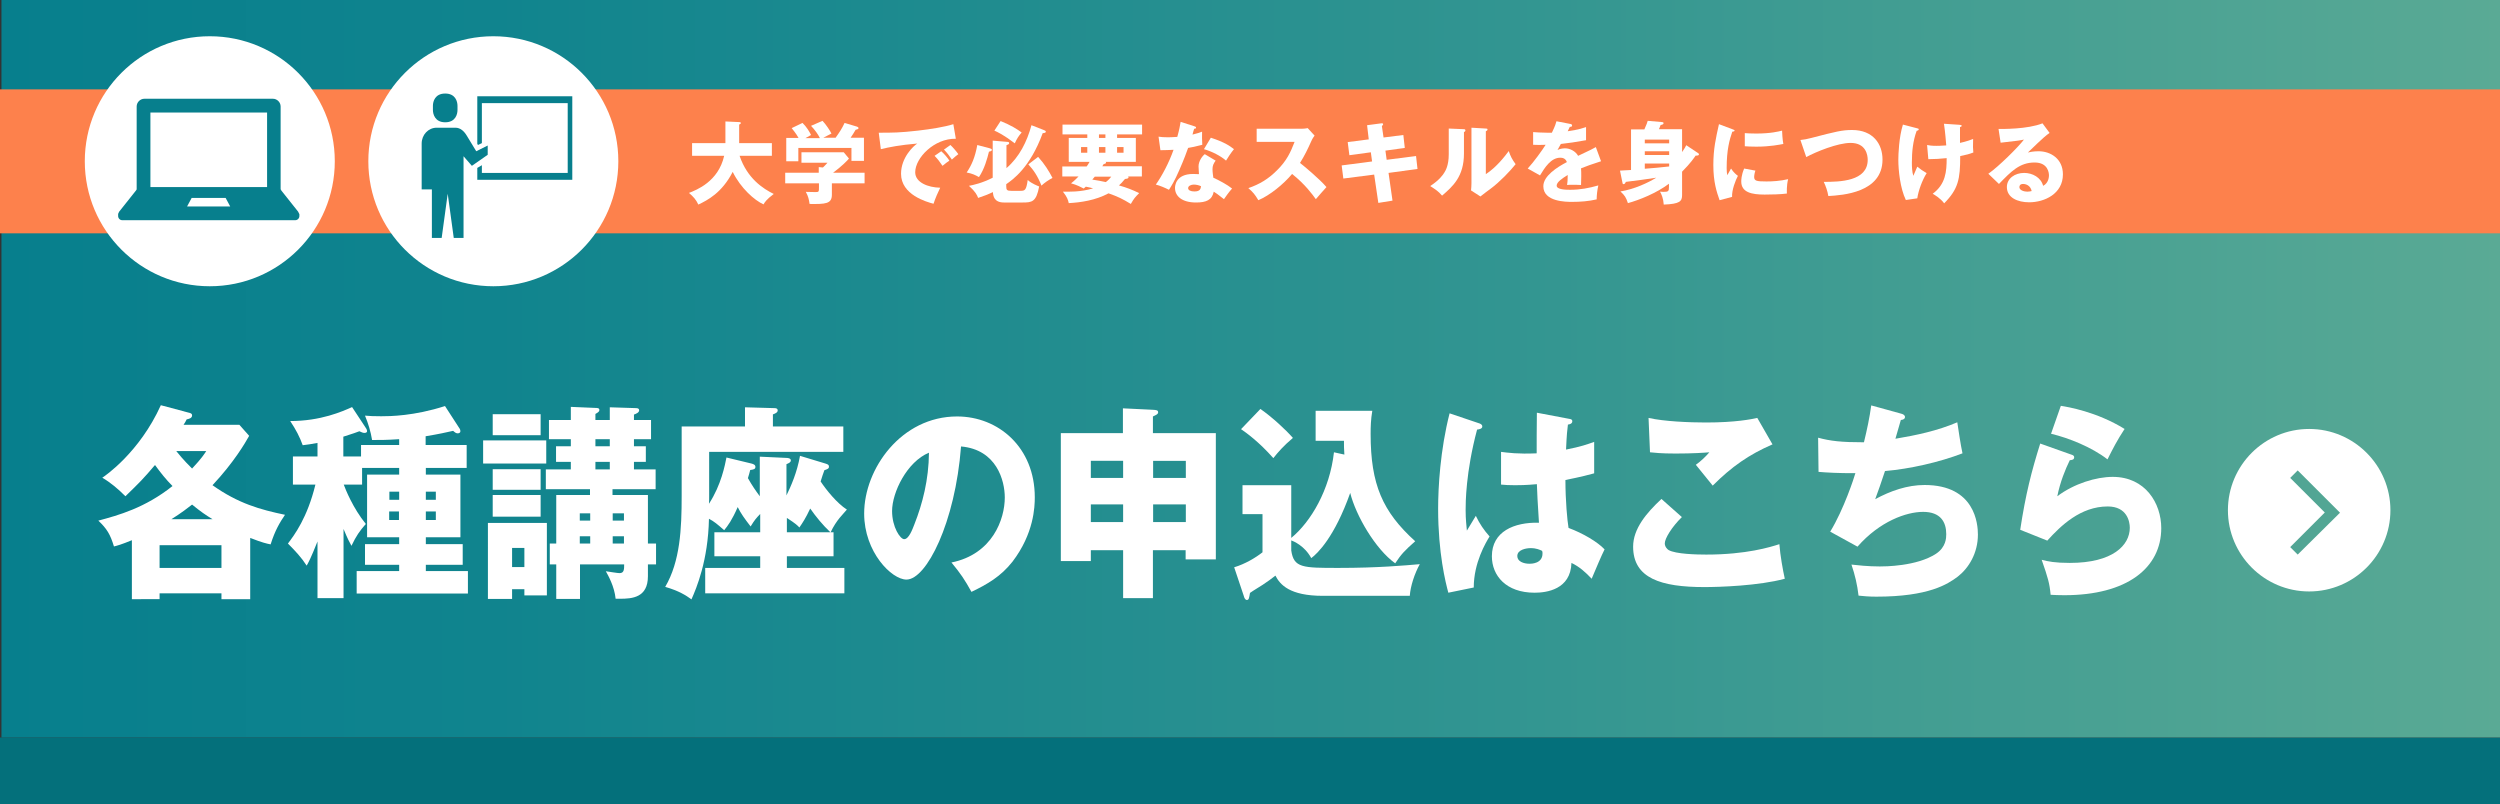 <?xml version="1.0" encoding="utf-8"?>
<!-- Generator: Adobe Illustrator 27.0.0, SVG Export Plug-In . SVG Version: 6.00 Build 0)  -->
<svg version="1.1" xmlns="http://www.w3.org/2000/svg" xmlns:xlink="http://www.w3.org/1999/xlink" x="0px" y="0px" width="1200px"
	 height="386px" viewBox="0 0 1200 386" style="enable-background:new 0 0 1200 386;" xml:space="preserve">
<rect x="0" y="0" width="1200" height="386" fill="#333333" stroke="none"/>
<style type="text/css">
	.st0{fill:#04707B;}
	.st1{fill:url(#SVGID_1_);}
	.st2{fill:#FFFFFF;}
	.st3{fill:#FD814C;}
	.st4{fill:#077F8D;}
</style>
<g id="_xFF3B_ブロック_xFF3D_背景">
	<rect id="アンダーバー" y="354" class="st0" width="1200" height="32"/>
	<linearGradient id="SVGID_1_" gradientUnits="userSpaceOnUse" x1="0.663" y1="177" x2="1200" y2="177">
		<stop  offset="0" style="stop-color:#077F8D"/>
		<stop  offset="0.196" style="stop-color:#10848E"/>
		<stop  offset="0.522" style="stop-color:#2A9190"/>
		<stop  offset="0.936" style="stop-color:#53A694"/>
		<stop  offset="1" style="stop-color:#5AAA95"/>
		<stop  offset="1" style="stop-color:#005B97"/>
	</linearGradient>
	<rect x="0.7" class="st1" width="1199.3" height="354"/>
</g>
<g id="_xFF3B_ブロック_xFF3D_パソコン講座はこちら">
	<path id="_x2192_" class="st2" d="M1108.4,205.9c-21.5,0-39,17.5-39,39c0,21.5,17.5,39,39,39s39-17.5,39-39
		C1147.4,223.4,1129.9,205.9,1108.4,205.9z M1102.9,266.2l-3.6-3.6l16.6-16.6l-16.6-16.6l3.6-3.6l20.3,20.3L1102.9,266.2z"/>
	<g>
		<path class="st2" d="M120,287.6h-13.7v-2.8H76.6v2.8H63.3v-28.3c-5.1,2.1-7,2.6-8.6,3c-1.8-5.9-3.4-8.5-7.5-12.4
			c9.7-2.6,22.4-6.1,35.6-16.6c-3.1-3.1-5.8-6.5-8.4-10.1c-5.5,6.5-7.3,8.3-14.2,15c-3.5-3.5-7-6.5-11.1-8.9
			c1.1-0.7,17.8-12,28.1-34.8l13.1,3.5c1.3,0.3,1.9,0.5,1.9,1.4c0,1.4-1.7,1.7-2.6,1.9c-0.6,1.2-0.8,1.6-1.5,2.6h26.8l4.7,5.3
			c-1.9,3.4-7.3,12.7-17.6,23.7c12.4,8.8,22.9,11.7,34.8,14.2c-2.5,3.7-4.8,7.5-6.9,14.2c-2-0.4-3.9-0.8-9.8-3.1V287.6z
			 M106.3,272.6v-10.9H76.6v10.9H106.3z M102,249.2c-3-1.8-5.8-3.7-9.8-7c-1.8,1.4-5.1,4-9.9,7H102z M84.6,216.5
			c3.5,4.4,6.7,7.5,7.6,8.4c4.6-4.9,5.9-7,6.8-8.4H84.6z"/>
		<path class="st2" d="M164.8,287.1h-12.4v-27.2c-3.3,8.3-4.4,10.2-5.2,11.6c-2.5-3.9-5.5-7.1-9-10.6c3.1-4.1,9.3-12.3,13.2-28.3
			h-10.8v-13.5h11.8v-6.5c-2.9,0.6-4.9,0.8-7.1,1.1c-1.4-3.9-3.2-7.4-6-11.6c14.7,0,25-4.6,29.7-6.7l6.2,9.4c0.4,0.6,1,1.4,1,2.1
			c0,0.8-0.8,0.9-1.3,0.9c-0.6,0-1.4-0.3-2.4-0.8c-1.4,0.5-2.8,1.1-7.7,2.6v9.5h8.5v-5.5h18.3v-2.8c-6,0.4-8.8,0.4-13,0.4
			c-0.7-4.2-1.8-7.8-3.4-11.7c2,0.2,4.2,0.3,7.8,0.3c4.1,0,15.7-0.1,30.6-4.9l6.8,10.5c0.4,0.5,0.6,1.1,0.6,1.5
			c0,0.8-0.6,1.1-1.3,1.1c-0.8,0-1.3-0.4-2.2-1.2c-3,0.7-7.1,1.6-13.2,2.6v4.2H224v11h-19.6v3.2H221v30.1h-16.6v3.3h17.7v9.9h-17.7
			v3h20.2v10.8h-53.4v-10.8h20.4v-3h-16.4v-9.9h16.4v-3.3h-15.4v-30.1h15.4v-3.2h-17.8v8H165c0.8,2.2,4.4,11.3,10.6,18.9
			c-3,3.4-4.6,5.7-6.9,10.5c-1.1-2-1.8-3.3-3.8-8.1V287.1z M191.6,239.9V236h-4.7v3.9H191.6z M186.8,245.5v4.1h4.7v-4.1H186.8z
			 M209.2,239.9V236h-4.8v3.9H209.2z M204.4,245.5v4.1h4.8v-4.1H204.4z"/>
		<path class="st2" d="M262.2,211.4v11.1h-30.3v-11.1H262.2z M245.8,282.8v4.7h-11.6V251h28.3v34.8h-10.8v-3H245.8z M259.5,198.8
			v10.1h-23v-10.1H259.5z M259.5,225.2v9.9h-23v-9.9H259.5z M259.5,237.6V248h-23v-10.4H259.5z M251.7,272.2V263h-5.9v9.2H251.7z
			 M314.9,260.9v10H311v5.7c0,10.3-7.6,10.8-13.4,10.8h-2.1c-0.6-6-3.6-11.2-4.7-13.2c2.1,0.3,5.6,0.9,6.6,0.9
			c2.2,0,2.2-1.9,2.2-4.2h-21.2v16.6h-11.4v-16.6h-3.1v-10h3.1v-23.3h16.2v-2.8H262v-9.5h12v-3.6h-7.1v-7.5h7.1v-3.4h-10.5v-9.2H274
			v-6.3l11.8,0.5c1.1,0,1.9,0.1,1.9,1c0,0.7-0.5,1.1-1.9,1.9v2.9h6.9v-6.1l12.6,0.4c0.9,0,1.5,0.3,1.5,1c0,1-1.1,1.6-2.5,2.1v2.6
			h8.2v9.2h-8.2v3.4h5.7v7.5h-5.7v3.6h10.4v9.5h-20.7v2.8H311v23.3H314.9z M283.3,249.9v-3.5h-5v3.5H283.3z M283.3,260.9v-3.5h-5
			v3.5H283.3z M285.8,210.8v3.4h6.9v-3.4H285.8z M285.8,221.7v3.6h6.9v-3.6H285.8z M299.5,249.9v-3.5h-5.4v3.5H299.5z M299.5,260.9
			v-3.5h-5.4v3.5H299.5z"/>
		<path class="st2" d="M398.7,255.5h1.4V267h-22.4v5.6h27.6v12.2h-66.8v-12.2h26.4V267h-22v-11.5h22v-8.8c-2,2.1-2.7,2.9-4.6,6
			c-3-3.9-4.6-6.1-6.2-9.3c-2.8,6.4-4.7,8.9-6.5,11.1c-3.4-3-4.7-4.1-7.3-5.5c-0.4,20.1-6,33.3-8.4,38.7c-2.6-1.9-6-4.1-12.6-6
			c7.2-12.3,7.9-27.9,7.9-43.6v-33.4h30.4v-9.2l14.1,0.4c0.4,0,1.6,0,1.6,1.1c0,1.1-1.5,1.6-2.3,1.9v5.8h33.8v12.2h-64.4V238
			c0,1.1,0,2.9-0.1,3.8c5.9-9,7.7-18.7,8.4-22.2l12,2.9c0.7,0.2,1.9,0.5,1.9,1.6c0,1.1-0.9,1.3-2.5,1.5c-0.2,0.8-0.7,2.7-1.1,3.9
			c1.9,3.4,3.7,6,5.7,8.7v-19l12.9,0.6c0.4,0,2,0.1,2,1.2c0,0.9-0.9,1.3-2.1,1.8v15c2.1-4.3,5.1-11,6.5-19l12.2,3.7
			c1.2,0.4,1.7,0.6,1.7,1.5c0,0.9-0.7,1.2-2.2,1.7c-0.3,0.7-1.5,4.3-1.8,5.4c2.8,4.2,7.9,10.5,12.6,13.5
			C404.9,246.6,401.5,249.5,398.7,255.5z M388.9,244.1c-2.2,4.7-3.7,6.9-5.2,9.1c-0.9-1-1.7-1.8-6-4.6v6.9h20.9
			C394.9,252,391.7,248.1,388.9,244.1z"/>
		<path class="st2" d="M456.7,270c19.7-4,25.6-20.8,25.6-31.2c0-8.1-3.9-23-21-24.5c-2.8,36.6-16.6,63.9-26.2,63.9
			c-7.1,0-20.3-13.2-20.3-31.7c0-21.5,17.8-46.6,44.6-46.6c19.9,0,37.3,14.9,37.3,38.8c0,4.6-0.4,17.4-10.7,30.9
			c-5.6,7.1-12,10.8-19.7,14.5C463.1,278.3,461.1,275.3,456.7,270z M428.2,245.3c0,7.7,3.9,13.5,5.8,13.5c2.2,0,3.9-4.5,4.9-7.1
			c3.9-9.9,6.9-21.4,7-34.4C435.4,221.6,428.2,236.3,428.2,245.3z"/>
		<path class="st2" d="M553.5,287.1h-14.4v-23h-15.5v5.2h-14.4v-61.4h29.8V196l14.4,0.7c1.7,0.1,2.5,0.2,2.5,1.2
			c0,0.9-0.8,1.2-2.5,2v8h30.2v60.6h-14.5v-4.4h-15.7V287.1z M539.1,221.2h-15.5v8.2h15.5V221.2z M539.1,242.1h-15.5v8.5h15.5V242.1
			z M553.5,229.4h15.7v-8.2h-15.7V229.4z M553.5,250.6h15.7v-8.5h-15.7V250.6z"/>
		<path class="st2" d="M645.3,218.2c-0.2-2.6-0.2-4.4-0.2-6.6h-13.6v-14.4h27.2c-0.7,4.1-0.8,7.7-0.8,11.1
			c0,24.2,5.7,37.3,21.4,51.5c-5.2,4.6-6.7,6.2-9.6,10.6c-9.6-6.9-18.9-23-21.6-33.8c-7.5,21.2-15.7,29.1-18.7,31.3
			c-3.2-6-8.7-8.2-9.6-8.5v4.8c1.2,8.4,5.4,8.4,22.8,8.4c18.9,0,31.9-1.2,38.9-1.8c-2.5,4.5-4.5,10.6-4.8,15.2H635
			c-16,0-20.6-5.4-22.8-9.7c-1.5,1.2-4.2,3.2-6.1,4.4c-4.9,3.1-5.5,3.4-6.1,3.9c-0.4,2.3-0.5,3.4-1.5,3.4c-0.8,0-1.3-1.1-1.5-2
			l-4.6-13.7c5.3-1.6,10.3-4.6,13.6-7.2v-18.3h-9.6v-13.9h23.4v25.3c9.4-7.7,18.5-23.1,20.5-41.1L645.3,218.2z M605,196.3
			c5.6,3.9,12.1,9.9,15.6,13.9c-4.6,3.9-7.1,6.8-9.4,9.7c-7-7.9-13-12.2-15.5-13.9L605,196.3z"/>
		<path class="st2" d="M710.3,203.3c0.7,0.3,1.2,0.7,1.2,1.4c0,1.2-1.7,1.4-2.5,1.5c-5.5,20.6-5.5,35.4-5.5,38.5c0,5,0.4,7.3,0.6,10
			c1.2-1.9,3.1-5.1,4.3-7.1c1.8,3.8,3.9,6.9,6.6,9.9c-1.8,2.9-7.6,12.6-7.6,24.5l-12.2,2.5c-1.3-4.8-4.9-19-4.9-40.3
			c0-10.2,1-28.2,5.5-45.8L710.3,203.3z M753.5,201.1c0.5,0.1,1.2,0.2,1.2,1.1c0,1.2-1.3,1.5-2.1,1.6c-0.3,2.2-0.6,5-0.9,12
			c7.1-1.4,10.2-2.5,13.5-3.7v15.1c-2.1,0.6-6.3,1.7-13.8,3.2c0,9.9,0.9,19.6,1.5,23c7,2.6,13.9,6.7,17.3,10.3
			c-1.5,2.9-4.2,9.4-6.2,14.1c-2.9-3.1-5.9-5.8-9.7-7.6c-0.4,12.8-12,14.3-17.7,14.3c-13.7,0-20.5-8.2-20.5-17.5
			c0-11.9,10.7-16.4,22.6-16.1c-0.7-11.4-0.8-12.7-1-18.5c-5.2,0.5-8.9,0.5-10.5,0.5c-2.9,0-4.8-0.1-6.7-0.3v-15.7
			c3.3,0.4,7.9,1.1,17.1,0.7c0-4.2,0-13,0.1-19.5L753.5,201.1z M734.7,263.1c-2,0-6.4,0.7-6.4,3.8c0,2.6,3,3.7,5.9,3.7
			c0.7,0,6.2,0,6.2-4.9c0-0.5,0-0.9-0.2-1.3C739.1,263.9,737.5,263.1,734.7,263.1z"/>
		<path class="st2" d="M807.3,248.2c-4.9,4.8-8.2,10.3-8.2,12.6c0,1.7,1.2,2.8,1.8,3.2c3.4,2,13.8,2.2,18.1,2.2
			c19.2,0,30.8-3.6,35.1-5c0.4,5.4,1.7,12.6,2.6,16.6c-12.5,3.4-31.5,4-38.6,4c-20.8,0-34.2-4.2-34.2-19.4c0-8.6,6.4-16.2,13.6-22.9
			L807.3,248.2z M850.8,213.3c-11.3,4.9-19.6,10.7-28.7,19.8c-0.2-0.2-1-1.2-8.1-10c2.5-1.8,4.5-3.7,6.5-6
			c-2.3,0.2-7.9,0.6-16.2,0.6c-7.2,0-10.1-0.4-12.3-0.6l-0.7-16.5c7.4,1.7,19.7,2.2,27.5,2.2c14.4,0,22-1.6,24.7-2.2L850.8,213.3z"
			/>
		<path class="st2" d="M912.7,198.6c0.7,0.2,1.7,0.6,1.7,1.6c0,0.6-0.5,1.3-2,1.4c-2,6.8-2.2,7.5-2.6,9c10.1-1.7,20.1-3.8,29.7-7.9
			c0.5,3.3,1.6,10.9,2.5,14.9c-11.2,4.3-25.4,7.5-37.2,8.5c-2.2,6.6-2.9,8.6-4.7,13.5c7.4-4,15.4-6.8,23.7-6.8
			c24.3,0,25.6,18.8,25.6,23.8c0,8.9-4.4,16.1-9.7,20.2c-4.8,3.6-13.9,9.6-39.1,9.6c-3.8,0-6.5-0.3-8.5-0.5
			c-0.6-5.2-1.7-9.9-3.4-14.9c2.6,0.3,8,0.9,13.6,0.9c2.1,0,17.7,0,27-6.1c4.8-3.2,4.9-7.6,4.9-9.4c0-5.8-2.7-10.7-11.1-10.7
			c-8,0-20.8,4.5-31.5,16.7l-13.1-7.2c6.6-10.8,11.5-26,12.1-28.1c-7.9,0.1-14.2-0.3-17.7-0.6l-0.2-16.4c5.9,1.6,11.1,2.2,22,2.2
			c1.5-6.2,2.7-11.8,3.5-17.7L912.7,198.6z"/>
		<path class="st2" d="M994.2,218.2c0.6,0.2,1.4,0.4,1.4,1.3c0,1.2-1.1,1.3-2.1,1.4c-2.2,4.5-4.6,10.4-6,17.3
			c8.1-6.1,18.7-9.3,26.6-9.3c15.7,0,23.3,12.7,23.3,24.6c0,19.1-16.4,32.2-46.5,32.2c-2.6,0-4.9-0.1-6.6-0.2
			c-0.5-5.5-1.3-8.2-4.3-16.8c3.1,0.8,6.3,1.5,13.5,1.5c20.7,0,28.8-8.5,28.8-16.9c0-2.9-1.3-10.2-10.6-10.2c-13,0-22.5,9.2-29,16.4
			l-13-5.2c2.6-17.1,5.4-28,9.6-41.4L994.2,218.2z M989.2,194.8c3.2,0.5,17.2,2.8,30.6,11.1c-3.5,5.3-5.7,9.6-8.2,14.6
			c-7.6-5.9-18.7-10.3-27.1-12.3L989.2,194.8z"/>
	</g>
</g>
<g id="_xFF3B_ブロック_xFF3D_アイコン">
	<rect id="グリーンの帯" y="42.9" class="st3" width="1200" height="69.1"/>
	<g>
		<path class="st2" d="M332.2,74.8v-6.1h16V58.3l6.6,0.3c0.3,0,0.8,0,0.8,0.5c0,0.3-0.4,0.5-0.8,0.7v8.9h15.7v6.1H355
			c3.7,10.9,11.3,15.8,16.4,18.3c-3.6,2.7-4.4,4.1-4.9,5c-4.3-1.9-11-7.8-14.8-15.6c-5.2,10.1-12.1,13.6-16.5,15.7
			c-1.1-2.4-2.4-3.8-4.5-5.6c3.6-1.4,14.1-5.4,16.9-17.8H332.2z"/>
		<path class="st2" d="M399.3,88v5.5c0,4.4-3.2,4.5-10.7,4.4c-0.3-2.1-0.6-3.6-1.8-5.8c0.6,0,3.9,0.1,4.7,0.1c1.6,0,1.6-0.2,1.6-2.4
			V88h-16.2v-5.1H393v-2.7l2,0.2c0.4-0.4,1.3-1.2,2.2-2.3h-12.5v-5h20.3l2.5,3c-0.6,0.8-3.3,3.6-7.6,6.8H415V88H399.3z M393.5,66.2
			c-0.8-1.7-2.4-3.9-4.2-5.8l5.5-2.4c1.6,1.6,3.8,5,4.3,6.1c-0.6,0.3-3.4,1.7-3.9,2h5.9c1.9-2.7,3-4.3,4.3-7.1l6,1.8
			c0.2,0.1,0.7,0.3,0.7,0.7c0,0.5-0.7,0.6-1.4,0.8c-1.1,1.9-1.4,2.3-2.4,3.8h6.4v11.1h-6V71h-25.5v6.4h-5.8V66.2h5.9
			c-0.2-0.4-1.3-2.3-3.3-4.7l5.2-2.5c1.9,1.8,3.4,4.3,4.1,5.8c-1.8,1-2.2,1.2-2.7,1.5H393.5z"/>
		<path class="st2" d="M458.8,66.6c-10.4-0.2-19.5,9.2-19.5,16.1c0,4.9,6.2,7.3,12,7.4c-0.9,1.8-2.5,5.4-3.2,7.7
			c-3.4-0.9-15.6-4.3-15.6-14.4c0-7.8,6-13.4,7.8-14.5c-8.3,0.7-13.4,1.7-17.5,2.7l-1-7.9c6.5,0,10.1,0,18.8-1
			c6.1-0.7,13-1.8,17-3.1L458.8,66.6z M451.8,72.6c1.3,1.1,3.1,3.2,3.9,4.5c-1.2,0.8-1.8,1.3-3.3,2.5c-1.6-2.3-2-2.9-3.8-4.8
			L451.8,72.6z M456.2,69.6c1.2,1.1,2.9,3.1,3.8,4.4c-1.1,0.8-1.8,1.4-3.1,2.6c-1.6-2.3-2-2.9-3.8-4.8L456.2,69.6z"/>
		<path class="st2" d="M474.8,71.1c0.6,0.2,1.3,0.3,1.3,0.8c0,0.5-0.4,0.7-1.4,0.9c-0.8,3.3-2.2,8.4-4.8,12.2
			c-1.8-1-3.2-1.7-5.9-2.2c2.3-3.4,4-7.1,5.1-13.2L474.8,71.1z M501,62.4c0.5,0.2,1,0.4,1,0.8c0,0.6-1,0.7-1.5,0.7
			c-6.1,16.7-14.5,22.4-17.5,24.5v1.1c0,1.7,0.4,2.1,2.4,2.1h4.4c2.2,0,2.8-0.3,3.5-5.2c2,1.8,4.8,2.8,5.5,3.1
			c-1.4,7.5-3.5,7.7-8,7.7h-8.9c-4.7,0-5.2-3.1-5.3-5c-2.5,1.2-4.7,2-7.1,2.8c-0.5-1.4-1.3-3-4.4-5.8c2.1-0.4,6.3-1.3,11.4-3.9V67.5
			l7,0.6c0.4,0,0.9,0.1,0.9,0.6c0,0.5-0.5,0.7-1.3,1v11c6.2-5.3,9.9-12.8,12-20.6L501,62.4z M480.3,58.1c4.9,2,7.8,3.8,10.1,5.5
			c-1.5,1.7-2.3,3-3.3,5.2c-5.2-4-8.4-5.5-9.8-6.1L480.3,58.1z M498.3,75.3c3.1,3.4,5.3,7,6.9,10.1c-1.9,1-3.7,2.2-5.3,3.7
			c-1.8-4.6-3.8-7.5-6.3-10.2L498.3,75.3z"/>
		<path class="st2" d="M509.9,84.8v-4.9h11.7c0.4-0.6,0.8-1.1,1.4-2.2h-10V66.2h8.9v-1.7H510v-4.7h38.2v4.7h-12v1.7h9v11.5h-14.5
			c0.1,0.1,0.2,0.2,0.2,0.3c0,0.6-0.8,0.7-1.1,0.7c-0.3,0.5-0.4,0.7-0.7,1.1h19v4.9h-6.6c0.1,0.1,0.2,0.3,0.2,0.4
			c0,0.5-0.5,0.7-1.7,0.8c-1.3,1.6-2.1,2.4-2.9,3.1c3.9,1.1,6.4,2.1,9.7,3.7c-2.1,2.1-2.5,2.6-4,5.2c-4.1-2.5-6.2-3.5-10.7-5.1
			c-6.3,3.4-13.5,4.4-19.1,4.7c-0.3-1.5-0.8-3-2.8-5.5c2.3,0,8.4,0.3,14.5-1.6c-0.8-0.2-1.5-0.4-3.5-0.8c-0.3,0.2-0.6,0.6-1,0.9
			c-3.8-2-5.2-2.2-6.1-2.5c1.9-1.5,2.5-2.2,3.6-3.3H509.9z M521.9,70.6h-3v2.7h3V70.6z M525.5,84.8c-0.3,0.4-0.8,0.9-1.2,1.4
			c1.4,0.2,5.3,0.9,6.5,1.2c1.4-1.1,2.1-1.9,2.6-2.6H525.5z M530.6,64.5h-3.1v1.7h3.1V64.5z M527.5,73.3h3.1v-2.7h-3.1V73.3z
			 M536.2,73.3h3.1v-2.7h-3.1V73.3z"/>
		<path class="st2" d="M556.1,65.6c1.3,0.2,2.5,0.3,4.7,0.3c1.2,0,2.5-0.1,4.3-0.2c1-3.6,1.3-5.4,1.6-7.2l6.6,2.1
			c0.6,0.2,0.8,0.3,0.8,0.7c0,0.5-0.7,0.5-0.9,0.5c-0.1,0.3-0.7,2.2-0.8,2.8c2.1-0.5,3.3-0.9,4.6-1.4c-0.1,1.7,0,4.6,0.1,6.3
			c-3,0.8-5.4,1.3-6.8,1.5c-0.6,1.7-2,5.6-4.3,10.8c-2.2,5.1-3.8,7.6-4.9,9.3c-2-1-4.3-2-6.3-2.5c2.9-4.1,6.3-10.4,8.5-16.7
			c-1,0.1-5,0.2-6.3,0.2L556.1,65.6z M583.5,77.1c-1,1.4-1.5,2.4-1.5,4.1c0,1.4,0.3,3.4,0.4,4.1c2.5,1.1,6.8,3.4,9,5.2
			c-1.4,1.5-3.3,4.2-3.9,5.1c-3.2-2.5-3.6-2.8-4.9-3.6c-0.8,4-3.6,5.2-8.5,5.2c-6.7,0-10.1-3-10.1-7c0-0.8,0.2-6.7,8.7-6.7
			c1.2,0,2,0.1,2.8,0.1c0-0.3-0.2-3.3-0.2-3.7c0-2.7,2-5.2,3-5.9L583.5,77.1z M573,88.6c-1.2,0-2.7,0.6-2.7,1.7c0,1,1.2,1.6,3,1.6
			c2.9,0,3-1.4,3.2-2.5C575.5,88.9,574.2,88.6,573,88.6z M581.2,66.1c6.7,2.2,9.2,4,11.1,5.5c-1.4,1.7-3.1,4.3-3.8,5.5
			c-2.5-2.2-6.7-4.4-10.6-5.5L581.2,66.1z"/>
		<path class="st2" d="M603.2,68.1v-6.3h21.6c0.7,0,2.2-0.1,2.9-0.3l3.3,3.6c-0.3,0.4-1,1.3-1.6,2.7c-1.6,3.6-3.3,7.1-5.4,10.4
			c1.8,1.4,9.5,7.8,12.7,11.6c-1.4,1.6-3.7,4.1-5.1,5.8c-1.6-2.2-5.1-7.1-11.4-12.1c-4.1,4.9-10.7,10.3-16.2,12.6
			c-1.6-2.7-2.5-3.8-4.8-5.8c5.5-1.9,9.6-4.4,13.7-8.5c4.8-4.7,6.6-8.8,8.5-13.7H603.2z"/>
		<path class="st2" d="M656.2,60.1l6.8-0.9c0.3,0,0.9-0.1,0.9,0.4c0,0.4-0.3,0.6-0.6,0.9l0.8,5.5l9.5-1.2l0.7,6.2l-9.3,1.3l0.6,4.4
			l14.1-1.8l0.7,6.2l-13.9,1.9l1.9,13.3l-6.8,1.1l-2-13.6l-14.8,1.9l-0.8-6.3l14.6-1.9l-0.6-4.4l-10.3,1.4l-0.8-6.3l10.1-1.3
			L656.2,60.1z"/>
		<path class="st2" d="M702.4,62c0.5,0,1,0,1,0.6c0,0.5-0.5,0.7-0.7,0.8v10.3c0,11.1-5.4,15.8-10.5,20.2c-1.9-2.2-3.1-2.9-5.7-4.6
			c4.2-2.7,6.2-5.4,6.8-6.5c0.5-0.8,2.1-3.3,2.1-8.7V61.7L702.4,62z M713.2,61.7c0.5,0,0.8,0,0.8,0.5c0,0.4-0.4,0.6-0.8,0.8v20.6
			c5.2-3.4,9.3-8.8,11-11.1c0.8,2.4,1.6,4,3.3,6.3c-2.5,3.2-7.8,8.7-11.9,11.7c-1.7,1.2-3.3,2.5-5,3.8l-4.5-2.9
			c0.1-1.1,0.2-2.2,0.2-3.4V61.3L713.2,61.7z"/>
		<path class="st2" d="M753.8,59.5c0.3,0,0.8,0.2,0.8,0.8c0,0.6-0.8,0.6-1.1,0.6l-1,2.1c1.2-0.2,5.2-0.7,8.8-2v6.3
			c-6.3,1.1-7.1,1.2-12.1,1.8c-0.5,0.9-0.6,1.1-1.6,2.9c1.5-0.8,3.3-0.8,3.7-0.8c2.2,0,4.9,1.3,6.2,3.6c6.3-3,7-3.3,8.5-4.2l2.5,6.8
			c-4.7,1.5-7.1,2.4-9.6,3.4c0.1,1.2,0.1,2.5,0.1,3.8c0,1.9-0.1,3.1-0.1,4.2c-1.4-0.1-2.9-0.1-4.2-0.1c-1.4,0-1.6,0-2.5,0.1
			c0.2-1.4,0.3-2.2,0.3-4.8c-2.6,1.6-5.3,3.4-5.3,5.1c0,1.9,4.3,2,6.5,2c4.7,0,9-0.8,13.5-2.1c-0.5,2.1-0.8,4.7-0.8,6.7
			c-3.8,0.9-7.8,1.2-11.8,1.2c-2.8,0-13.8,0-13.8-7.5c0-5,6.7-9.2,11.3-11.6c-0.7-1.9-2.2-2.1-3.2-2.1c-4.4,0-7.4,4.7-9.7,8.5
			l-5.9-3.3c2.8-3,7-8.8,8.6-11.4c-2.3,0.1-4.1,0.1-6,0l0-6.1c1.3,0.1,3.8,0.3,6.6,0.3c1.2,0,1.7,0,2.4,0c1.6-3.3,1.9-4.4,2.2-5.5
			L753.8,59.5z"/>
		<path class="st2" d="M815.1,73.5c0.2,0.1,0.4,0.3,0.4,0.6c0,0.5-0.6,0.6-1.6,0.6c-0.7,1-2.4,3.6-6.5,7.7v11.2c0,3-1,4.3-8.8,4.6
			c-0.2-3-1.1-5-1.8-6.2c0.5,0,1.1,0.1,1.6,0.1c2.4,0,2.7-0.3,2.7-2.3v-1.6c-6,4.5-14.2,7.8-19.7,9.3c-0.9-2.7-1.5-3.7-3.6-5.6
			c6.8-1.1,13.3-4.2,17.2-6.6c-5.2,0.8-8.2,1.2-14.6,2c-0.2,0.5-0.5,1.1-1.1,1.1c-0.4,0-0.5-0.4-0.5-0.6l-1.2-5.9
			c0.5,0,4.4-0.3,5.3-0.3V62.1h6.4c1.1-2.5,1.4-3.3,1.6-4.1l6.9,0.6c0.3,0,0.7,0.1,0.7,0.5c0,0.7-0.9,0.8-1.4,0.9
			c-0.4,1-0.5,1.4-0.8,2h11.1V73c1.2-1.7,1.6-2.5,2-3.3L815.1,73.5z M789.5,68.8h11.7V67h-11.7V68.8z M801.2,72.6h-11.7v1.8h11.7
			V72.6z M801.2,78.5h-11.7V81c2.5-0.2,8.7-0.7,11.7-1.1V78.5z"/>
		<path class="st2" d="M831.5,62c0.8,0.3,1.1,0.4,1.1,0.7c0,0.4-0.8,0.5-1.1,0.5c-1.3,3.8-2.7,8.6-2.7,17.5c0,1.7,0.1,2.2,0.3,3.4
			c0.3-0.5,1.3-2.3,1.8-3.2c1.2,1.9,2.6,3,3.3,3.5c-1.1,2-3,6.9-2.8,10.1l-6,1.6c-1.4-4-3-8.7-3-16.9c0-7.7,1.2-12.9,2.7-19.6
			L831.5,62z M842.6,81.9c-0.3,0.7-0.6,2.2-0.6,3c0,1.9,1,2.2,5.9,2.2c2.8,0,6.6-0.2,10.4-1.1c-0.8,3.1-0.6,6.3-0.6,6.9
			c-2.9,0.4-7.7,0.5-10.7,0.5c-6.3,0-11.2-1.1-11.2-6.3c0-0.5,0-3,1.4-6.2L842.6,81.9z M837.5,63.9c1.3,0.1,3,0.2,5.5,0.2
			c7,0,10.8-1,12.4-1.4c0,0.7,0.2,4.4,0.6,6.4c-1.7,0.3-6.2,1.3-13,1.3c-2.5,0-4.1-0.1-5.5-0.2V63.9z"/>
		<path class="st2" d="M864.2,67.2c1.9-0.2,3-0.4,5.3-1c11.9-3.1,14.8-3.8,19.5-3.8c10.1,0,14.6,6.7,14.6,14.2
			c0,15.9-19.2,17.1-26,17.5c-0.4-2.4-1.2-4.7-2.2-6.8c7.6,0,21.1-0.2,21.1-10.6c0-2.2-0.8-8.1-8.2-8.1c-6.3,0-16.7,4.3-21.3,6.8
			L864.2,67.2z"/>
		<path class="st2" d="M920.3,61.6c0.5,0.1,0.7,0.2,0.7,0.5c0,0.5-0.7,0.6-1,0.7c-1.8,4.9-2.3,10.1-2.3,15.3c0,2.1,0.1,4.4,0.7,6.3
			c0.3-0.7,1.6-3.8,1.9-4.4c1.7,1.4,2.5,1.9,4.5,3.1c-2.1,3.3-4,8.5-4.5,12.1l-5.5,0.8c-2.7-5.6-3.6-14.2-3.6-19.3
			c0-2.7,0.3-10.8,2.2-16.9L920.3,61.6z M940.5,59.9c0.8,0.1,1.1,0.1,1.1,0.5s-0.5,0.5-0.8,0.6c0,2.4,0,5.3,0,7.6
			c0.4-0.1,3.3-0.7,6.3-1.9c-0.1,3.9-0.1,4.3,0.1,6.5c-2.1,0.8-3.3,1.1-6.3,1.7c0,11.1-0.9,15.8-7.7,22.7c-1.8-2.5-4.8-4.2-5.5-4.6
			c6.2-4.6,6.7-10.6,6.7-17.1c-2.7,0.3-6,0.5-8.8,0.5l-0.6-6.8c1.1,0.2,2.1,0.4,4.5,0.4c0.4,0,2.1,0,4.7-0.2
			c-0.1-1.3-0.5-6.5-1.1-10.4L940.5,59.9z"/>
		<path class="st2" d="M983.8,63.8c-2.9,1.9-9.4,8.5-10.4,9.4c0.7-0.2,2.8-0.6,5.1-0.6c5.8,0,11.7,3.6,11.7,11.1
			c0,9.3-8.8,13.4-16.2,13.4c-5.5,0-10.7-2.2-10.7-7.3c0-4.2,3.9-6.8,8.3-6.8c4,0,8.1,2.2,9.1,6.2c2.8-1.4,2.8-4.7,2.8-5
			c0-1-0.3-6.2-6.9-6.2c-7.1,0-11.2,4.2-17.1,10.3l-5.1-4.9c4.9-3.4,14.3-12.7,17.1-16.4c-1.4,0.3-2.8,0.6-11.2,1.5l-1-6.6
			c1.6,0,13.9,0.2,21.1-2.7L983.8,63.8z M971.1,88.3c-1.4,0-1.8,0.8-1.8,1.5c0,1.6,2.4,2.2,3.8,2.2c1,0,1.7-0.2,2.1-0.3
			C974.6,88.9,972.3,88.3,971.1,88.3z"/>
	</g>
	<circle id="円" class="st2" cx="236.8" cy="77.4" r="60"/>
	<g>
		<path class="st4" d="M213.7,58.7c4.9,0,5.9-3.8,5.9-5.9v-2c0-2.1-1-5.9-5.9-5.9c-4.9,0-5.9,3.8-5.9,5.9v2
			C207.8,54.8,208.8,58.7,213.7,58.7z"/>
		<path class="st4" d="M234,69.9l-5.4,2.7l-4.5-7.4c-1.3-2.2-3.1-3.9-5.5-3.9h-3.7h-5.3c-4,0-7.2,3.4-7.2,7.6v22h4.9v23.3h4.7
			l2.9-21.2l2.9,21.2h4.7V80.5V75l4,4.6l7.6-5.3V69.9L234,69.9z"/>
		<polygon class="st4" points="252.5,46.2 248,46.2 229.1,46.2 229.1,49.5 229.1,69 229.4,69.6 231.3,68.7 231.3,49.5 272.5,49.5 
			272.5,83 231.3,83 231.3,79.3 229.1,80.6 229.1,83 229.1,86.3 274.7,86.3 274.7,83 274.7,49.5 274.7,46.2 		"/>
	</g>
	<circle id="円_00000050655646053530403790000010753147535204385974_" class="st2" cx="100.7" cy="77.4" r="60"/>
	<path id="PCaikonn" class="st4" d="M143.5,102.4l-0.4-0.8L135,91.4c0-0.2-0.1-0.3-0.3-0.5c0,0,0,0,0,0V51.1c0-2-1.7-3.7-3.7-3.7
		H69.3c-2,0-3.7,1.7-3.7,3.7v39.8h0c-0.1,0.2-0.2,0.3-0.3,0.5l-8.1,10.2l-0.4,0.8c-0.1,0.2-0.1,0.3-0.1,0.4v0.9c0,1.1,0.9,2,2,2h83
		c1.1,0,2-0.9,2-2v-0.9C143.7,102.7,143.6,102.6,143.5,102.4z M89.8,99.1L92,95h16.3l2.2,4.1H89.8z M128.2,89.8h-56V54h56V89.8z"/>
</g>
</svg>
